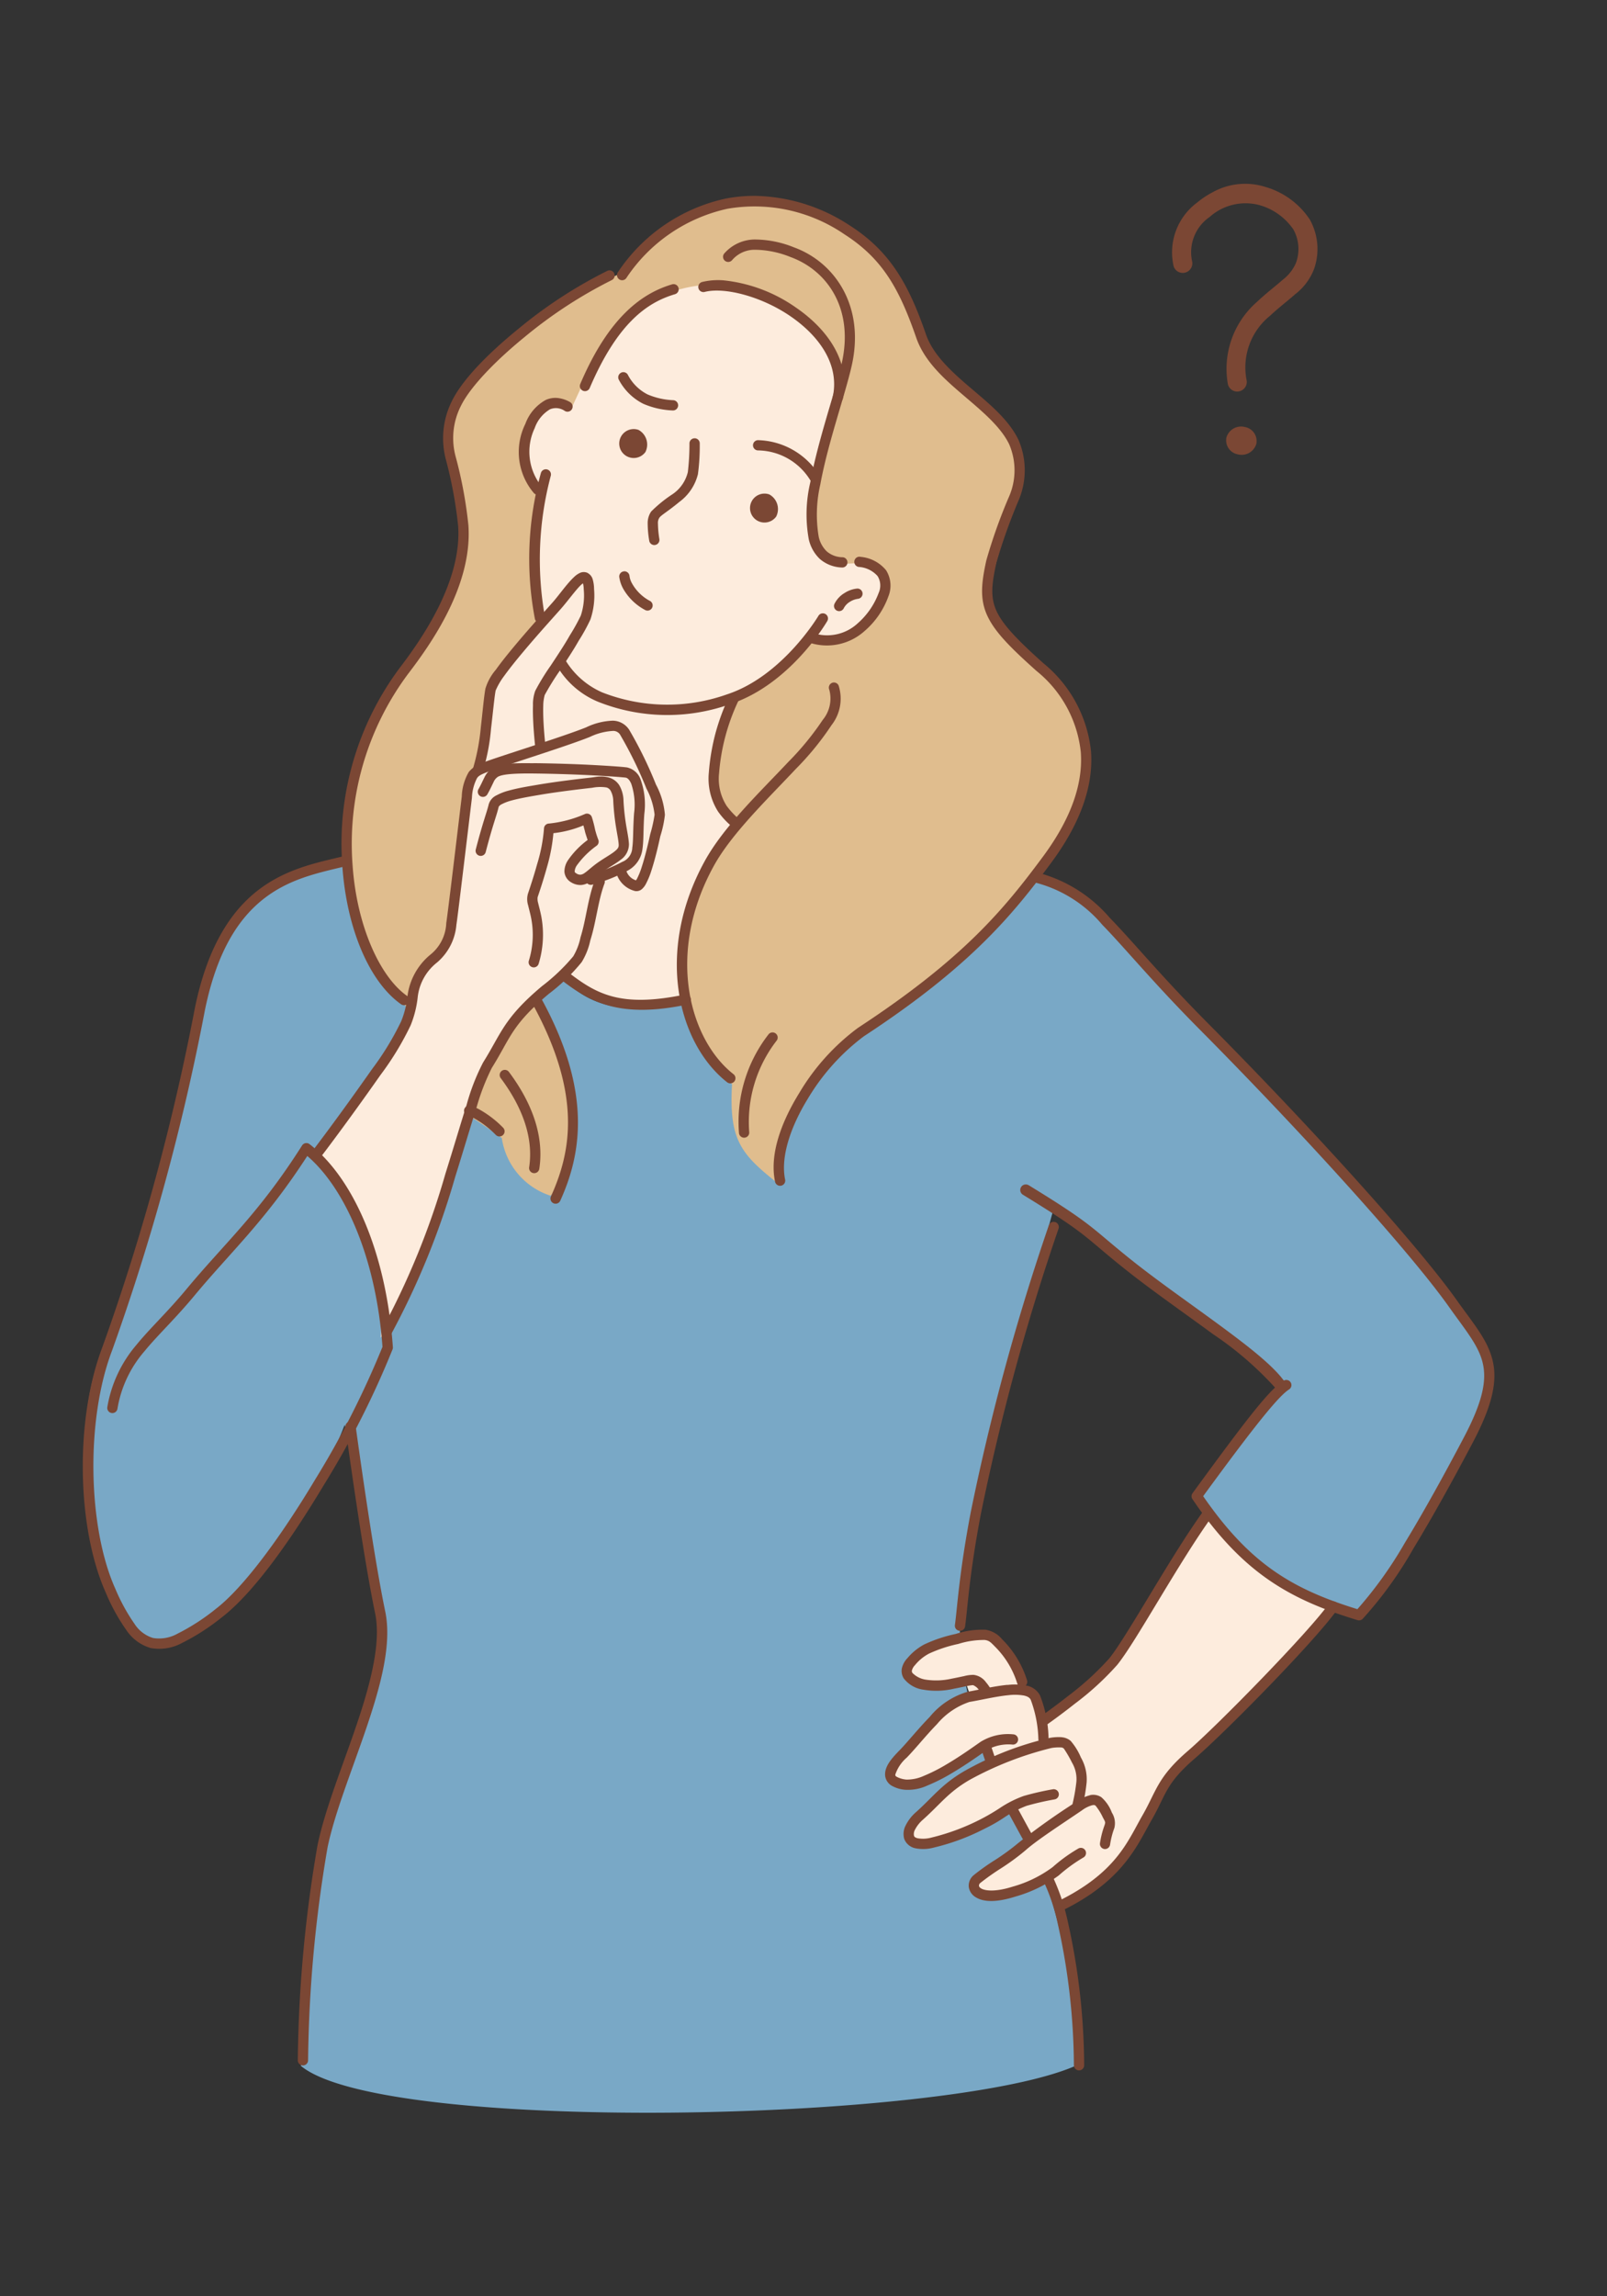 <svg xmlns="http://www.w3.org/2000/svg" width="140" height="200" viewBox="0 0 140 200">
  <rect x="0" y="0" width="140" height="200" fill="#333333" stroke="none"/>
  <g id="グループ_454" data-name="グループ 454" transform="translate(-21 -3663)">
    <g id="グループ_453" data-name="グループ 453" transform="translate(0 -4.906)">
      <g id="グループ_452" data-name="グループ 452" transform="translate(-578 -111.309)">
        <g id="グループ_403" data-name="グループ 403" transform="translate(587.344 3785.464)">
          <g id="グループ_451" data-name="グループ 451" transform="translate(0 0)">
            <path id="パス_1675" data-name="パス 1675" d="M189.422,540.558s2.864,4.677,10.768,2.146,30.2-10.709,30.2-10.709,3.718.6,7.483,4.948,24.327,25.169,28.522,31.1,4.952,8.557,1.531,14.186-8.95,14.244-8.95,14.244a25.676,25.676,0,0,1-14.415-10.512c4.309-5.32,7.787-9.652,7.787-9.652l-20.1-15.23s-8.079,28.651-8.119,36.281S228,611.415,229.4,614.081a48.91,48.91,0,0,1,4.777,21.49c-11.373,4.936-60.3,5.914-67.454,0,.191-8.009,2.4-21.515,3.653-25.454s3.853-8.709,3.511-11.833-3.355-18.557-3.355-18.557-3.646,9.626-8.284,13.893-8.831,7.524-10.92,3.267a37.994,37.994,0,0,1-3.248-18.163c.613-6.3,4.55-11.9,5.628-17.276s4.563-21.346,5.711-23.351a15.087,15.087,0,0,1,12.721-7.693c8.046-.453,17.28,10.156,17.28,10.156Z" transform="translate(-128.847 -461.881)" fill="#79a8c6"/>
            <path id="パス_1676" data-name="パス 1676" d="M339.4,172.939s5.326-5-.977-17.13,12.711.412,12.711.412a12.523,12.523,0,0,0,4.077,7c-.275,4.9.756,6.09,4.122,8.745.208-4.069,2.77-9.392,6.182-12.564s8.02-4.594,13.562-11.138,8.747-10.633,6.731-16.18-8.012-7.048-8.218-10.293,2.879-9.8,2.608-11.884.2-3.482-3.406-6.142-4.739-5.441-7.408-10.894-10.842-7.336-14.639-6.515a15.862,15.862,0,0,0-9.411,6.327c-3.848,1.724-10.3,6.018-12.363,8.231s-3,5.006-2.077,9.326.984,11.109-2.443,14.749c-5.033,5.346-12.217,18.556-1.973,31.085,6.076,7.432,2.31,7.731,5.06,9.438a43.308,43.308,0,0,1,3.616,2.4,6.23,6.23,0,0,0,4.245,5.025" transform="translate(-279.781 -75.041)" fill="#e0bd8e"/>
            <path id="パス_1677" data-name="パス 1677" d="M728.86,979.955s-8.356,9.426-9.976,10.629a25.674,25.674,0,0,0-3.939,3.336c-.7.866-3.582,6.2-4.429,7.448a16.168,16.168,0,0,1-5.745,4.4,5.629,5.629,0,0,1-.89-2.573s-2.5,1.865-4.5,1.817-2.145-.961-2.145-.961,1.279-.9,2.43-1.8,2.634-1.986,2.634-1.986l-1.7-3.071a29.445,29.445,0,0,1-6.257,3.141c-2.429.64-3.095-.174-2.732-.865a20.681,20.681,0,0,1,3.244-3.634c.742-.54,4.211-2.415,4.211-2.415l-.747-1.659s-3.921,3.014-5.3,3.389-2.97-.1-3.005-.622,1.822-2.485,2.858-3.656a15.871,15.871,0,0,1,3.068-2.8,2.49,2.49,0,0,1,1.182-.322l-.443-1.318-2.347.321s-1.812.027-2.425-.589-.314-1.311.363-1.855a7.786,7.786,0,0,1,5.088-1.913c3.048-.152,3.967,3.069,3.967,3.069l.5,1.516s1.111-.2,1.546,2.415c.781-.085,3.207-1.825,4.433-2.92a16.361,16.361,0,0,0,4.04-5.141c1.449-2.764,5.913-9.693,5.913-9.693s3.185,5.483,11.11,8.321" transform="translate(-600.885 -846.134)" fill="#fdecdd"/>
            <path id="パス_1678" data-name="パス 1678" d="M309.644,235.438s.713-9.148-5.551-16.07c2.969-4.49,7.1-9.8,7.428-10.7s1.041-3.875,1.452-4.675,2.028-1.9,2.449-2.881,1.59-13.631,1.813-14.35a.964.964,0,0,1,.953-.678s.457-4.147.6-5.646c.151-1.576,3.24-5.442,4.657-7.344-.353-1.849-.847-8.532-.034-11.6a5.561,5.561,0,0,1-.781-5.624c.842-1.965,2.144-2.349,3.648-1.441.827-1.692,2.212-5.181,4.154-7.176a11.617,11.617,0,0,1,7.515-3.511,14.843,14.843,0,0,1,8.169,2.746c1.575,1.278,4.425,4.273,3.349,7.14s-2.64,9.548-2.378,11.391,1.107,3.081,2.3,3.056,2.579-.312,3.454.377,1.265,1.9-.4,3.91-2.069,2.628-5.25,2.266c-1.754,1.914-2.844,3.407-4.719,4.217-3.5.675-5.813,6.613-1.909,11.891-1.076.981-1.934,2.626-2.916,5.027-1.255,3.069-1.855,5.344-1.219,10.319-3.891.879-6.086,1.443-10.648-2.015-2.859,2.035-4.6,3.675-5.52,5.452a37.64,37.64,0,0,0-3.135,6.958c-1.107,3.414-4.194,14.175-7.475,18.951" transform="translate(-264.815 -125.178)" fill="#fdecdd"/>
            <path id="パス_1682" data-name="パス 1682" d="M509.4,243.075a1.26,1.26,0,1,1-.6-1.926,1.456,1.456,0,0,1,.6,1.926" transform="translate(-441.516 -209.954)" fill="#7b4734"/>
            <path id="パス_1683" data-name="パス 1683" d="M597.592,286.59a1.26,1.26,0,1,1-.6-1.926,1.456,1.456,0,0,1,.6,1.926" transform="translate(-518.314 -247.849)" fill="#7b4734"/>
            <path id="パス_1684" data-name="パス 1684" d="M507.455,202.656a.447.447,0,0,0-.165.611,4.91,4.91,0,0,0,2.116,2.078,7.122,7.122,0,0,0,2.558.583.447.447,0,0,0,.483-.409h0a.447.447,0,0,0-.409-.483h0a6.354,6.354,0,0,1-2.244-.5,3.939,3.939,0,0,1-1.729-1.719.447.447,0,0,0-.611-.164" transform="translate(-441.715 -176.428)" fill="#7b4734"/>
            <path id="パス_1685" data-name="パス 1685" d="M598.507,248.4a.447.447,0,0,0-.036.893,5.425,5.425,0,0,1,4.571,2.593.448.448,0,0,0,.716-.538h0a6.488,6.488,0,0,0-5.249-2.947" transform="translate(-520.797 -216.312)" fill="#7b4734"/>
            <path id="パス_1686" data-name="パス 1686" d="M531.177,247.165a.447.447,0,0,0-.473.421h0a20.854,20.854,0,0,1-.141,2.522,3.236,3.236,0,0,1-1.324,1.918,11.7,11.7,0,0,0-1.875,1.521,1.786,1.786,0,0,0-.3,1.009,9.334,9.334,0,0,0,.134,1.523.447.447,0,0,0,.507.379h0a.447.447,0,0,0,.379-.506,9.035,9.035,0,0,1-.126-1.37.793.793,0,0,1,.134-.511c.168-.232.737-.54,1.721-1.357a4.27,4.27,0,0,0,1.628-2.42,18.2,18.2,0,0,0,.159-2.659.447.447,0,0,0-.421-.472" transform="translate(-458.983 -215.239)" fill="#7b4734"/>
            <path id="パス_1687" data-name="パス 1687" d="M508.324,336.9a.448.448,0,0,0-.416.477h0a2.953,2.953,0,0,0,.341,1.031,4.771,4.771,0,0,0,1.9,1.85.447.447,0,0,0,.611-.166h0a.447.447,0,0,0-.166-.61,3.84,3.84,0,0,1-1.554-1.5,1.757,1.757,0,0,1-.237-.67.447.447,0,0,0-.477-.416Z" transform="translate(-442.304 -293.385)" fill="#7b4734"/>
            <path id="パス_1688" data-name="パス 1688" d="M489.371,143.229c-2.472.739-5.434,2.662-8,8.68a.447.447,0,1,0,.823.351c2.5-5.857,5.17-7.5,7.434-8.174a.447.447,0,0,0-.256-.857h0" transform="translate(-419.164 -124.712)" fill="#7b4734"/>
            <path id="パス_1689" data-name="パス 1689" d="M443.7,219.938a2.047,2.047,0,0,0-1.07.156,3.883,3.883,0,0,0-1.794,2.09,5.524,5.524,0,0,0,.75,6.04.447.447,0,1,0,.63-.635,4.8,4.8,0,0,1-.568-5.03,3.1,3.1,0,0,1,1.341-1.646,1.348,1.348,0,0,1,1.294.155.448.448,0,0,0,.611-.166h0a.447.447,0,0,0-.165-.611h0a2.722,2.722,0,0,0-1.028-.352" transform="translate(-383.411 -191.517)" fill="#7b4734"/>
            <path id="パス_1690" data-name="パス 1690" d="M448.729,268.084a.448.448,0,0,0-.562.292,27.944,27.944,0,0,0-.523,12.733.447.447,0,0,0,.55.312h0a.448.448,0,0,0,.312-.55,28.358,28.358,0,0,1,.514-12.226.447.447,0,0,0-.293-.56" transform="translate(-389.385 -233.439)" fill="#7b4734"/>
            <path id="パス_1691" data-name="パス 1691" d="M488.381,365.255a.447.447,0,0,0-.612.161s-3.122,5.258-7.975,6.841a15.549,15.549,0,0,1-10.868-.179,7.055,7.055,0,0,1-3.212-2.828.447.447,0,0,0-.822.353,7.445,7.445,0,0,0,3.656,3.285,16.317,16.317,0,0,0,11.524.219c5.293-1.727,8.47-7.241,8.47-7.241a.447.447,0,0,0-.161-.612" transform="translate(-404.814 -318.024)" fill="#7b4734"/>
            <path id="パス_1692" data-name="パス 1692" d="M580.678,113.086a3.569,3.569,0,0,0-2.644,1.216.447.447,0,0,0,.046.631h0a.448.448,0,0,0,.631-.046,2.584,2.584,0,0,1,2-.907,8.491,8.491,0,0,1,3.095.635c3.164,1.155,5.54,4.449,4.461,9.247-.547,2.428-2.069,6.684-2.745,10.391a12.136,12.136,0,0,0-.13,4.937,3.392,3.392,0,0,0,.965,1.721,3.076,3.076,0,0,0,1.933.744.447.447,0,0,0,.472-.422h0a.447.447,0,0,0-.421-.472,2.13,2.13,0,0,1-1.384-.513,2.5,2.5,0,0,1-.7-1.279,11.64,11.64,0,0,1,.143-4.555c.655-3.591,2.164-7.8,2.738-10.355,1.162-5.166-1.474-8.988-5.027-10.285a9.21,9.21,0,0,0-3.437-.688" transform="translate(-503.278 -98.476)" fill="#7b4734"/>
            <path id="パス_1693" data-name="パス 1693" d="M638.734,327.028a.447.447,0,1,0-.14.884h0a2.386,2.386,0,0,1,1.653.8,1.564,1.564,0,0,1,.095,1.458,6.547,6.547,0,0,1-1.827,2.653,3.914,3.914,0,0,1-3.908.842.448.448,0,0,0-.559.3h0a.448.448,0,0,0,.3.558,4.9,4.9,0,0,0,4.75-1.016,7.181,7.181,0,0,0,2.1-3.061,2.5,2.5,0,0,0-.215-2.246,3.231,3.231,0,0,0-2.246-1.167" transform="translate(-552.135 -284.783)" fill="#7b4734"/>
            <path id="パス_1694" data-name="パス 1694" d="M654.793,348.49a2.443,2.443,0,0,0-1.094.379,2.269,2.269,0,0,0-.893.952.447.447,0,1,0,.811.378,1.449,1.449,0,0,1,.551-.568,1.731,1.731,0,0,1,.687-.248.448.448,0,0,0-.062-.893Z" transform="translate(-568.451 -303.477)" fill="#7b4734"/>
            <path id="パス_1695" data-name="パス 1695" d="M563.387,140.547a5.955,5.955,0,0,0-1.818.146.448.448,0,0,0-.323.544h0a.447.447,0,0,0,.544.322h0c1.708-.437,4.914.378,7.428,2.089s4.322,4.193,3.738,7.009a.447.447,0,0,0,.347.529h0a.447.447,0,0,0,.529-.347h0c.679-3.276-1.425-6.1-4.111-7.93a13.326,13.326,0,0,0-6.336-2.363" transform="translate(-488.742 -122.382)" fill="#7b4734"/>
            <path id="パス_1696" data-name="パス 1696" d="M518.6,83.685a13.193,13.193,0,0,0-2.7.239,15.144,15.144,0,0,0-9.373,6.4.448.448,0,0,0,.1.624h0a.447.447,0,0,0,.624-.1,14.222,14.222,0,0,1,8.815-6.04,13.857,13.857,0,0,1,10.192,2.227c3.346,2.144,4.787,4.775,6.252,9,.709,2.047,2.393,3.552,4.05,4.968s3.293,2.756,4.048,4.316a5.749,5.749,0,0,1-.062,4.675,46.056,46.056,0,0,0-1.929,5.442c-.434,1.965-.57,3.355.063,4.764s1.953,2.76,4.315,4.868a10.479,10.479,0,0,1,3.852,7.059c.2,2.669-.771,5.7-3.3,9.114-3.326,4.483-6.852,8.841-16.1,14.9a19.312,19.312,0,0,0-5.131,5.688c-1.535,2.491-2.613,5.315-2.1,7.737a.448.448,0,0,0,.876-.185h0c-.427-2.021.516-4.694,1.987-7.082a18.861,18.861,0,0,1,4.86-5.409c9.323-6.107,12.983-10.609,16.324-15.113,2.616-3.527,3.693-6.779,3.474-9.713A11.411,11.411,0,0,0,543.6,124.4c-2.342-2.09-3.57-3.4-4.1-4.568s-.429-2.284-.005-4.2a48.343,48.343,0,0,1,1.9-5.342,6.711,6.711,0,0,0,.022-5.359c-.884-1.825-2.629-3.2-4.273-4.607s-3.178-2.825-3.786-4.58c-1.487-4.3-3.083-7.2-6.614-9.465a15.507,15.507,0,0,0-8.149-2.592Z" transform="translate(-441.034 -72.874)" fill="#7b4734"/>
            <path id="パス_1697" data-name="パス 1697" d="M570.285,419.122a.447.447,0,0,0-.261.223,18.556,18.556,0,0,0-1.784,6.662,5.361,5.361,0,0,0,.8,3.391,6.618,6.618,0,0,0,1.24,1.33.448.448,0,0,0,.639-.626h0a6.708,6.708,0,0,1-1.132-1.2,4.385,4.385,0,0,1-.655-2.838,17.994,17.994,0,0,1,1.688-6.315.447.447,0,0,0-.537-.628" transform="translate(-494.831 -364.968)" fill="#7b4734"/>
            <path id="パス_1698" data-name="パス 1698" d="M419.234,337.445a.8.8,0,0,0-.69.012,1.878,1.878,0,0,0-.488.348c-.613.567-1.277,1.536-1.86,2.2-.606.686-2,2.216-3.262,3.727-.634.756-1.238,1.507-1.7,2.156a4.541,4.541,0,0,0-.9,1.636c-.126.668-.24,1.992-.4,3.368a18.413,18.413,0,0,1-.643,3.452.447.447,0,1,0,.833.325,17.405,17.405,0,0,0,.7-3.67c.167-1.393.294-2.764.4-3.308a6.135,6.135,0,0,1,.749-1.28c.444-.618,1.037-1.357,1.663-2.1,1.251-1.492,2.629-3.009,3.248-3.708.641-.726,1.337-1.707,1.8-2.133a1.009,1.009,0,0,1,.152-.114,2.314,2.314,0,0,1,.063.511,5.6,5.6,0,0,1-.254,2.292,17.274,17.274,0,0,1-.969,1.744c-.421.753-1.063,1.721-1.649,2.607a19.934,19.934,0,0,0-1.349,2.2,3.364,3.364,0,0,0-.2,1.272c-.017.5,0,1.063.029,1.6.058,1.068.167,2.02.167,2.02a.447.447,0,0,0,.889-.1s-.106-.93-.163-1.966c-.028-.518-.043-1.062-.028-1.518a3.731,3.731,0,0,1,.126-.934,22.546,22.546,0,0,1,1.28-2.07c.585-.885,1.234-1.859,1.684-2.664a15.626,15.626,0,0,0,1.022-1.856,6.52,6.52,0,0,0,.315-2.643,3.078,3.078,0,0,0-.111-.817.9.9,0,0,0-.428-.57" transform="translate(-356.389 -293.795)" fill="#7b4734"/>
            <path id="パス_1699" data-name="パス 1699" d="M421.747,475.215c-.28.018-.528.068-.715.089-.834.091-2.953.338-4.589.616-.805.137-1.76.289-2.566.514a4.841,4.841,0,0,0-1.075.415,1.265,1.265,0,0,0-.683.787h0c-.168.715-.488,1.458-1.134,3.952a.448.448,0,0,0,.866.225h0c.639-2.465.947-3.151,1.139-3.971a.618.618,0,0,1,.253-.213,4.189,4.189,0,0,1,.876-.332c.728-.2,1.664-.357,2.475-.494,1.6-.272,3.713-.519,4.536-.609a3.594,3.594,0,0,1,1.248-.03.608.608,0,0,1,.363.285,1.939,1.939,0,0,1,.229.919c.115,2.1.433,3.048.473,3.777.013.241-.078.371-.388.616s-.809.519-1.355.894c-.565.388-.961.788-1.248.973a.722.722,0,0,1-.336.135.607.607,0,0,1-.367-.116c-.135-.081-.135-.1-.14-.186a1.026,1.026,0,0,1,.182-.5,7.445,7.445,0,0,1,1.732-1.722.447.447,0,0,0,.152-.5,7.632,7.632,0,0,1-.289-.905,10.047,10.047,0,0,0-.278-1.074.448.448,0,0,0-.555-.3.443.443,0,0,0-.083.033,10.439,10.439,0,0,1-3.095.815.447.447,0,0,0-.441.448,14.372,14.372,0,0,1-.591,3.07c-.319,1.146-.674,2.2-.81,2.605a1.774,1.774,0,0,0,.022,1.005c.076.334.183.7.267,1.133a7.657,7.657,0,0,1-.21,3.7.447.447,0,0,0,.861.241,8.676,8.676,0,0,0,.228-4.109c-.093-.483-.207-.872-.273-1.162a1.261,1.261,0,0,1-.047-.519c.138-.407.5-1.479.824-2.653a15.3,15.3,0,0,0,.55-2.92,9.5,9.5,0,0,0,2.612-.676c.04.157.125.461.139.535.019.1.123.411.23.734a7.44,7.44,0,0,0-1.709,1.76,1.766,1.766,0,0,0-.311,1.015,1.165,1.165,0,0,0,.574.906,1.541,1.541,0,0,0,.883.24,1.6,1.6,0,0,0,.761-.273c.436-.278.792-.659,1.273-.989.5-.344.993-.608,1.4-.929a1.659,1.659,0,0,0,.729-1.367c-.05-.922-.363-1.751-.474-3.777a2.773,2.773,0,0,0-.364-1.346,1.581,1.581,0,0,0-.844-.66,2.4,2.4,0,0,0-.908-.1" transform="translate(-357.887 -413.828)" fill="#7b4734"/>
            <path id="パス_1700" data-name="パス 1700" d="M417.369,466.259c-2.049-.023-2.969.025-3.618.442a1.978,1.978,0,0,0-.674.8c-.154.3-.288.622-.515,1.019a.447.447,0,0,0,.166.611h0a.447.447,0,0,0,.611-.166h0c.255-.446.406-.8.534-1.052a1.037,1.037,0,0,1,.363-.461c.3-.193,1.1-.323,3.124-.3s3.9.094,5.34.169,2.47.161,2.677.189c.1.013.3.087.494.531a5.713,5.713,0,0,1,.247,2.577c-.1,1.392-.058,2.362-.155,2.991a1.375,1.375,0,0,1-.875,1.241,14.127,14.127,0,0,1-2.844,1.121.447.447,0,0,0,.218.867,14.854,14.854,0,0,0,3.049-1.2,2.463,2.463,0,0,0,1.336-1.894c.121-.788.065-1.721.163-3.061a6.43,6.43,0,0,0-.319-3,1.63,1.63,0,0,0-1.189-1.06c-.337-.047-1.308-.12-2.755-.2s-3.336-.148-5.377-.171" transform="translate(-359.223 -406.031)" fill="#7b4734"/>
            <path id="パス_1701" data-name="パス 1701" d="M327.461,437.555a5.8,5.8,0,0,0-2.352.58c-.947.387-2.948,1.057-4.816,1.672s-3.575,1.161-4.138,1.392a2.613,2.613,0,0,0-1.271.822,4.517,4.517,0,0,0-.614,2.146c-.128,1.046-.43,3.579-.718,5.963s-.569,4.656-.633,5.06a3.7,3.7,0,0,1-1.4,2.758,5.584,5.584,0,0,0-1.977,3.587,8.139,8.139,0,0,1-.549,2.2,24.762,24.762,0,0,1-2.533,4.16c-2.928,4.173-5.068,6.97-5.068,6.97a.447.447,0,1,0,.71.544s2.153-2.813,5.091-7a25.323,25.323,0,0,0,2.624-4.324,9.089,9.089,0,0,0,.609-2.4,4.46,4.46,0,0,1,1.69-3.068,4.839,4.839,0,0,0,1.686-3.288c.079-.5.347-2.705.635-5.091s.591-4.918.718-5.961a4.043,4.043,0,0,1,.45-1.728c.165-.227.39-.318.886-.521.42-.172,2.207-.754,4.078-1.37s3.855-1.277,4.875-1.693a5.292,5.292,0,0,1,1.974-.514.7.7,0,0,1,.681.386,35.3,35.3,0,0,1,2.261,4.637,6.237,6.237,0,0,1,.707,2.271,12.225,12.225,0,0,1-.376,1.684c-.184.851-.453,1.982-.741,2.863a6.449,6.449,0,0,1-.423,1.048.724.724,0,0,1-.084.122,1.3,1.3,0,0,1-.888-1.023.447.447,0,0,0-.549-.315h0a.448.448,0,0,0-.314.549,2.281,2.281,0,0,0,1.678,1.722.723.723,0,0,0,.618-.191,1.612,1.612,0,0,0,.321-.426,6.937,6.937,0,0,0,.494-1.208c.306-.938.577-2.086.764-2.952a9.565,9.565,0,0,0,.4-1.862,6.752,6.752,0,0,0-.779-2.637,35.326,35.326,0,0,0-2.332-4.769,1.737,1.737,0,0,0-1.392-.793" transform="translate(-262.385 -381.036)" fill="#7b4734"/>
            <path id="パス_1702" data-name="パス 1702" d="M366.883,542.828a.448.448,0,0,0-.576.262c-.623,1.651-.77,3.481-1.247,4.983a5.35,5.35,0,0,1-.635,1.659,16.694,16.694,0,0,1-2.725,2.6c-3.356,2.823-3.543,4.118-5.123,6.636a18.524,18.524,0,0,0-1.441,3.7c-.536,1.686-1.145,3.764-1.848,6a67.819,67.819,0,0,1-5.481,13.493.447.447,0,1,0,.77.455h0a68.286,68.286,0,0,0,5.565-13.679c.706-2.25,1.316-4.331,1.847-6a19.527,19.527,0,0,1,1.346-3.493c1.635-2.607,1.673-3.677,4.941-6.427a16.69,16.69,0,0,0,2.882-2.776,5.986,5.986,0,0,0,.754-1.9c.523-1.643.672-3.456,1.232-4.939a.447.447,0,0,0-.261-.576h0" transform="translate(-302.828 -472.689)" fill="#7b4734"/>
            <path id="パス_1703" data-name="パス 1703" d="M343.8,133.9a40.218,40.218,0,0,0-7.762,5.059c-2.589,2.106-4.848,4.376-5.792,6.29a7.256,7.256,0,0,0-.534,5.051,37.6,37.6,0,0,1,1.08,5.823c.34,4.818-3.178,9.861-5.062,12.326a25.61,25.61,0,0,0-5.029,17.262c.374,5.5,2.369,10.144,5.122,12.075a.447.447,0,0,0,.514-.732c-2.351-1.649-4.382-6.087-4.743-11.4a24.726,24.726,0,0,1,4.847-16.657c1.91-2.5,5.617-7.65,5.244-12.934a37.7,37.7,0,0,0-1.1-5.939,6.191,6.191,0,0,1,.458-4.476c.812-1.646,3.015-3.926,5.554-5.991a39.687,39.687,0,0,1,7.573-4.942.447.447,0,0,0-.375-.812h0" transform="translate(-279.223 -116.565)" fill="#7b4734"/>
            <path id="パス_1704" data-name="パス 1704" d="M448.745,622.6a.448.448,0,0,0-.175.608c4.43,8.021,3.405,13.042,1.665,16.89a.447.447,0,1,0,.815.369h0c1.811-4,2.84-9.476-1.7-17.691a.447.447,0,0,0-.608-.175" transform="translate(-390.583 -542.138)" fill="#7b4734"/>
            <path id="パス_1705" data-name="パス 1705" d="M427.443,673.141a.447.447,0,0,0-.09.626c1.744,2.33,2.892,5.027,2.479,7.767a.447.447,0,0,0,.885.133c.462-3.065-.818-5.992-2.647-8.437a.447.447,0,0,0-.626-.09" transform="translate(-372.077 -586.117)" fill="#7b4734"/>
            <path id="パス_1706" data-name="パス 1706" d="M403.789,697.2a.447.447,0,1,0-.2.872,2.549,2.549,0,0,1,.621.272,8.174,8.174,0,0,1,1.8,1.4.447.447,0,0,0,.633,0h0a.447.447,0,0,0,0-.633h0a9.08,9.08,0,0,0-2.008-1.554,3.869,3.869,0,0,0-.853-.359" transform="translate(-351.159 -607.142)" fill="#7b4734"/>
            <path id="パス_1707" data-name="パス 1707" d="M560.272,411.88a.448.448,0,0,0-.227.591h0a2.91,2.91,0,0,1-.568,2.624,24.562,24.562,0,0,1-3,3.664c-2.493,2.653-5.615,5.614-7.27,8.615-4.4,7.984-2.31,15.962,1.941,19.288a.448.448,0,0,0,.628-.077h0a.447.447,0,0,0-.076-.628h0c-3.81-2.981-5.933-10.493-1.709-18.15,1.544-2.8,4.62-5.754,7.138-8.435a24.965,24.965,0,0,0,3.109-3.813,3.74,3.74,0,0,0,.62-3.452.447.447,0,0,0-.59-.228" transform="translate(-476.143 -358.647)" fill="#7b4734"/>
            <path id="パス_1708" data-name="パス 1708" d="M591.516,647.794a.447.447,0,0,0-.307.151,12.394,12.394,0,0,0-2.589,8.583.448.448,0,0,0,.459.436h0a.447.447,0,0,0,.436-.459h0a11.562,11.562,0,0,1,2.366-7.969.447.447,0,0,0-.366-.742" transform="translate(-512.586 -564.122)" fill="#7b4734"/>
            <path id="パス_1709" data-name="パス 1709" d="M468.24,606.3a.447.447,0,0,0-.549.707c2.573,2,5.166,3.351,10.932,2.153a.447.447,0,0,0,.347-.529h0a.447.447,0,0,0-.529-.347h0c-5.593,1.162-7.691-.035-10.2-1.983" transform="translate(-407.132 -527.909)" fill="#7b4734"/>
            <path id="パス_1710" data-name="パス 1710" d="M168.889,528.677c-2.06.523-4.761.976-7.235,2.755s-4.679,4.879-5.828,10.538a196.623,196.623,0,0,1-8.044,29.478c-2.431,6.359-2.222,15.789.29,21.4a17.038,17.038,0,0,0,1.8,3.27,3.835,3.835,0,0,0,2.115,1.552,4.15,4.15,0,0,0,2.7-.426,19.158,19.158,0,0,0,3.471-2.231c2.8-2.136,6.081-6.818,8.92-11.555a77.307,77.307,0,0,0,5.982-11.813.449.449,0,0,0,.024-.175c-.578-8.293-3.487-14.771-7.259-17.687a.447.447,0,0,0-.628.081c-.008.011-.016.022-.023.034-3.788,5.965-6.725,8.48-10.085,12.529-1.648,1.986-3.136,3.357-4.344,4.835a11.189,11.189,0,0,0-2.537,5.418.447.447,0,0,0,.362.519h0a.447.447,0,0,0,.518-.363,10.155,10.155,0,0,1,2.349-5.008c1.15-1.407,2.652-2.8,4.34-4.83,3.221-3.881,6.161-6.487,9.85-12.185,3.264,2.79,5.989,8.839,6.551,16.625a78.161,78.161,0,0,1-5.867,11.56c-2.815,4.7-6.14,9.351-8.7,11.3a18.513,18.513,0,0,1-3.3,2.127,3.27,3.27,0,0,1-2.119.371,2.927,2.927,0,0,1-1.61-1.223,16.447,16.447,0,0,1-1.693-3.1c-2.364-5.276-2.587-14.649-.27-20.71a197.329,197.329,0,0,0,8.084-29.62c1.118-5.505,3.192-8.349,5.474-9.989s4.816-2.078,6.933-2.615a.447.447,0,0,0-.219-.867" transform="translate(-127.201 -460.379)" fill="#7b4734"/>
            <path id="パス_1711" data-name="パス 1711" d="M785.107,539.6a.447.447,0,0,0-.537.334h0a.447.447,0,0,0,.333.538h0a11.331,11.331,0,0,1,6.011,3.724c1.987,2.037,4.395,5,8.526,9.16,8.522,8.58,18.152,19.149,21.654,24.089,1.441,2.033,2.577,3.358,2.947,4.872s.044,3.339-1.628,6.513c-1.691,3.212-3.484,6.462-5.143,9.184a35.359,35.359,0,0,1-4.137,5.785c-5.645-1.747-9.346-3.916-13.437-9.842,4.811-6.585,6.622-8.741,7.486-9.3a.447.447,0,0,0,.132-.619h0a.447.447,0,0,0-.618-.133c-1.214.785-2.9,2.9-7.926,9.793a.447.447,0,0,0-.008.515c4.328,6.377,8.386,8.72,14.383,10.541a.447.447,0,0,0,.441-.106,33.945,33.945,0,0,0,4.448-6.169c1.675-2.748,3.475-6.011,5.171-9.233,1.716-3.259,2.143-5.347,1.7-7.143s-1.672-3.18-3.087-5.177c-3.6-5.079-13.2-15.6-21.748-24.2-4.1-4.132-6.485-7.066-8.521-9.155a12.388,12.388,0,0,0-6.448-3.97" transform="translate(-683.222 -469.892)" fill="#7b4734"/>
            <path id="パス_1712" data-name="パス 1712" d="M778.765,750.313a.485.485,0,0,0-.141.885h0c5.812,3.563,5.227,3.561,8.963,6.534,2.265,1.8,5.1,3.774,7.6,5.609a29.3,29.3,0,0,1,5.451,4.708.485.485,0,1,0,.792-.56h0c-.99-1.4-3.16-3.082-5.667-4.928s-5.342-3.816-7.567-5.587c-3.7-2.942-3.223-3.024-9.06-6.6a.486.486,0,0,0-.367-.059" transform="translate(-677.853 -653.388)" fill="#7b4734"/>
            <path id="パス_1713" data-name="パス 1713" d="M806.034,968.241a.447.447,0,0,0-.293.179c-1.494,2.058-3.163,4.8-4.664,7.28s-2.853,4.719-3.616,5.668a24.9,24.9,0,0,1-3.528,3.229c-1.281,1.009-2.361,1.767-2.361,1.767a.447.447,0,1,0,.514.732s1.1-.77,2.4-1.8a24.845,24.845,0,0,0,3.672-3.37c.864-1.075,2.184-3.287,3.685-5.767s3.164-5.21,4.622-7.218a.447.447,0,0,0-.432-.7" transform="translate(-689.165 -843.175)" fill="#7b4734"/>
            <path id="パス_1714" data-name="パス 1714" d="M705.758,1050.433a7.5,7.5,0,0,0-2.655.363,12.532,12.532,0,0,0-2.743.914,4.984,4.984,0,0,0-1.474,1.2,1.881,1.881,0,0,0-.476.862,1.231,1.231,0,0,0,.16.9,2.6,2.6,0,0,0,1.729.983,6.606,6.606,0,0,0,2.629-.085c.411-.077.789-.161,1.091-.224a4.751,4.751,0,0,1,.583-.09,1.138,1.138,0,0,1,.458.341,2.909,2.909,0,0,1,.287.4.447.447,0,0,0,.779-.441,3.767,3.767,0,0,0-.389-.544,1.554,1.554,0,0,0-1.085-.65,3.123,3.123,0,0,0-.814.106c-.316.065-.684.148-1.074.22a6.127,6.127,0,0,1-2.263.093,2.043,2.043,0,0,1-1.173-.586.271.271,0,0,1-.042-.238,1.055,1.055,0,0,1,.267-.448,3.953,3.953,0,0,1,1.221-1,11.908,11.908,0,0,1,2.545-.84,7.37,7.37,0,0,1,2.317-.345c.368.051.5.187.859.555a7.789,7.789,0,0,1,1.961,3.225.448.448,0,0,0,.861-.246h0a8.641,8.641,0,0,0-2.182-3.6,2.332,2.332,0,0,0-1.377-.816" transform="translate(-608.18 -914.734)" fill="#7b4734"/>
            <path id="パス_1715" data-name="パス 1715" d="M697.872,1087.48c-1.172.111-2.476.431-3.46.6a6.688,6.688,0,0,0-3.322,2.2c-1.017,1.042-1.948,2.211-2.637,2.916-.748.763-1.258,1.39-1.248,2.117a1.168,1.168,0,0,0,.535.927,2.816,2.816,0,0,0,1.215.378,4.059,4.059,0,0,0,1.943-.371,15.489,15.489,0,0,0,2.1-1.06c1.38-.812,2.634-1.73,3.048-2.013a3.831,3.831,0,0,1,2.276-.491.447.447,0,1,0,.051-.893,4.546,4.546,0,0,0-2.832.645c-.46.314-1.668,1.2-3,1.981a14.734,14.734,0,0,1-1.978,1,3.521,3.521,0,0,1-1.5.315,2.152,2.152,0,0,1-.837-.238c-.13-.085-.128-.1-.13-.193a3.343,3.343,0,0,1,.992-1.477c.752-.767,1.665-1.919,2.638-2.916a6.319,6.319,0,0,1,2.829-1.938c1.04-.174,2.326-.486,3.4-.588a4.57,4.57,0,0,1,1.354.032c.338.077.5.192.589.376a10.561,10.561,0,0,1,.664,3.471.447.447,0,0,0,.51.375h0a.448.448,0,0,0,.375-.51h0a10.8,10.8,0,0,0-.743-3.723,1.683,1.683,0,0,0-1.2-.862,5.236,5.236,0,0,0-1.638-.049" transform="translate(-598.443 -946.983)" fill="#7b4734"/>
            <path id="パス_1716" data-name="パス 1716" d="M713.438,1122.974a4.26,4.26,0,0,0-1.04.056,27.709,27.709,0,0,0-7.434,2.881c-2,1.158-2.756,2.266-4.218,3.573a3.751,3.751,0,0,0-.906,1.15,1.594,1.594,0,0,0-.134,1.209,1.315,1.315,0,0,0,.948.8,3.545,3.545,0,0,0,1.653-.063,19.217,19.217,0,0,0,4.422-1.65,13.622,13.622,0,0,0,1.76-1.016,9.665,9.665,0,0,1,1.872-.964,23.831,23.831,0,0,1,2.448-.561.447.447,0,1,0-.168-.879,24.733,24.733,0,0,0-2.531.581,9.475,9.475,0,0,0-2.09,1.061,18.365,18.365,0,0,1-1.616.945,19.268,19.268,0,0,1-4.3,1.611,2.808,2.808,0,0,1-1.232.068c-.239-.061-.29-.132-.321-.224a.769.769,0,0,1,.095-.535,2.934,2.934,0,0,1,.694-.868c1.534-1.37,2.2-2.382,4.069-3.464a29.193,29.193,0,0,1,7.113-2.77,3.735,3.735,0,0,1,.821-.052.377.377,0,0,1,.265.1,10.4,10.4,0,0,1,.708,1.219,2.807,2.807,0,0,1,.384,1.67,15.5,15.5,0,0,1-.33,1.91.447.447,0,1,0,.878.17h0a15.113,15.113,0,0,0,.345-2.03,3.8,3.8,0,0,0-.5-2.163,5.372,5.372,0,0,0-.889-1.443,1.368,1.368,0,0,0-.766-.318" transform="translate(-609.271 -977.916)" fill="#7b4734"/>
            <path id="パス_1717" data-name="パス 1717" d="M754.186,1162a3.414,3.414,0,0,0-1.215.582,60.1,60.1,0,0,0-5.031,3.572,20.2,20.2,0,0,1-2.032,1.486,19.511,19.511,0,0,0-1.877,1.334,1.2,1.2,0,0,0-.419.958,1.227,1.227,0,0,0,.584.936c.687.443,1.8.494,3.507-.047a11.688,11.688,0,0,0,3.759-1.839,13.673,13.673,0,0,1,2.126-1.549.447.447,0,1,0-.41-.8,13.765,13.765,0,0,0-2.258,1.632,10.624,10.624,0,0,1-3.488,1.7c-1.571.5-2.45.341-2.75.147-.15-.1-.172-.172-.176-.236a.3.3,0,0,1,.123-.239,21.271,21.271,0,0,1,1.777-1.258,20.338,20.338,0,0,0,2.132-1.562c1.027-.918,3.181-2.3,4.939-3.5a2.723,2.723,0,0,1,.887-.444c.181-.037.23-.013.3.038a4.939,4.939,0,0,1,.645,1.044c.235.415.211.408.138.659a7.736,7.736,0,0,0-.4,1.57.448.448,0,0,0,.381.5h0a.447.447,0,0,0,.5-.382h0a7.183,7.183,0,0,1,.37-1.442,1.721,1.721,0,0,0-.218-1.35,3.3,3.3,0,0,0-.919-1.341,1.3,1.3,0,0,0-.987-.176" transform="translate(-647.563 -1011.889)" fill="#7b4734"/>
            <path id="パス_1718" data-name="パス 1718" d="M825.485,1031.471a.446.446,0,0,0-.289.182c-1.763,2.492-9.716,10.615-12.278,12.822-2.675,2.3-2.738,3.473-3.972,5.625-1.3,2.258-2.263,5.005-7.444,7.523a.447.447,0,0,0,.391.8h0c5.378-2.614,6.594-5.729,7.829-7.882,1.3-2.26,1.208-3.176,3.779-5.391,2.684-2.312,10.469-10.22,12.424-12.983a.448.448,0,0,0-.441-.7" transform="translate(-697.758 -898.237)" fill="#7b4734"/>
            <path id="パス_1733" data-name="パス 1733" d="M884.036,76.24a7.5,7.5,0,0,0-1.318.873,5.4,5.4,0,0,0-2.073,5.579.835.835,0,0,0,1.6-.475,3.728,3.728,0,0,1,1.531-3.824,4.7,4.7,0,0,1,4.291-1.05,5.33,5.33,0,0,1,3,2.123,3.5,3.5,0,0,1,.224,2.949,3.742,3.742,0,0,1-1.154,1.453c-.627.555-1.442,1.165-2.234,1.918a7.731,7.731,0,0,0-2.546,7.105.829.829,0,0,0,.949.694.838.838,0,0,0,.7-.951h0a5.77,5.77,0,0,1,2.045-5.646c.7-.665,1.485-1.254,2.189-1.877a5.01,5.01,0,0,0,1.646-2.218,5.261,5.261,0,0,0-.38-4.278,6.953,6.953,0,0,0-3.883-2.846,5.827,5.827,0,0,0-4.587.47" transform="translate(-766.741 -65.741)" fill="#7b4734"/>
            <path id="パス_1734" data-name="パス 1734" d="M919.825,240.806a1.33,1.33,0,0,1-1.6.906,1.239,1.239,0,0,1-1-1.478,1.33,1.33,0,0,1,1.6-.906,1.238,1.238,0,0,1,1,1.478" transform="translate(-798.722 -208.386)" fill="#7b4734"/>
            <path id="パス_1735" data-name="パス 1735" d="M752.039,1126.032a.447.447,0,0,0-.281.567l.333.989a.448.448,0,0,0,.566.282h0a.447.447,0,0,0,.281-.567h0l-.333-.989a.448.448,0,0,0-.567-.281" transform="translate(-654.638 -980.57)" fill="#7b4734"/>
            <path id="パス_1736" data-name="パス 1736" d="M769.648,1167.871a.447.447,0,0,0-.181.606s.7,1.3,1.292,2.371a.448.448,0,0,0,.607.177h0a.448.448,0,0,0,.176-.608c-.586-1.066-1.288-2.366-1.288-2.366a.447.447,0,0,0-.607-.18h0" transform="translate(-670.034 -1016.977)" fill="#7b4734"/>
            <path id="パス_1737" data-name="パス 1737" d="M794.249,1215.82a.447.447,0,0,0-.183.606,16.887,16.887,0,0,1,1.193,3.6,57.531,57.531,0,0,1,1.408,12.348.448.448,0,0,0,.457.438h0a.448.448,0,0,0,.438-.456,58.416,58.416,0,0,0-1.434-12.543,18.19,18.19,0,0,0-1.274-3.807.447.447,0,0,0-.6-.183" transform="translate(-691.455 -1058.735)" fill="#7b4734"/>
            <path id="パス_1738" data-name="パス 1738" d="M743.034,775.574a.448.448,0,0,0-.565.284,199.438,199.438,0,0,0-6.8,24.981c-1.036,5.445-1.175,8.4-1.379,9.822a.448.448,0,0,0,.379.507h0a.448.448,0,0,0,.507-.379h0c.22-1.532.344-4.381,1.372-9.783a198.489,198.489,0,0,1,6.771-24.867.448.448,0,0,0-.284-.566Z" transform="translate(-639.443 -675.379)" fill="#7b4734"/>
            <path id="パス_1739" data-name="パス 1739" d="M295.647,910.138a.447.447,0,0,0-.384.5s1.459,10.81,2.589,16.218c.524,2.507-.376,6.035-1.611,9.682s-2.778,7.412-3.418,10.551a115.971,115.971,0,0,0-1.709,18.688.447.447,0,0,0,.895,0h0a116.256,116.256,0,0,1,1.691-18.51c.611-3,2.142-6.759,3.389-10.442s2.236-7.293,1.639-10.153c-1.112-5.325-2.577-16.154-2.577-16.154a.448.448,0,0,0-.5-.383" transform="translate(-253.513 -792.578)" fill="#7b4734"/>
          </g>
        </g>
      </g>
    </g>
    <rect id="長方形_1607" data-name="長方形 1607" width="140" height="200" transform="translate(21 3663)" fill="none"/>
  </g>
</svg>
